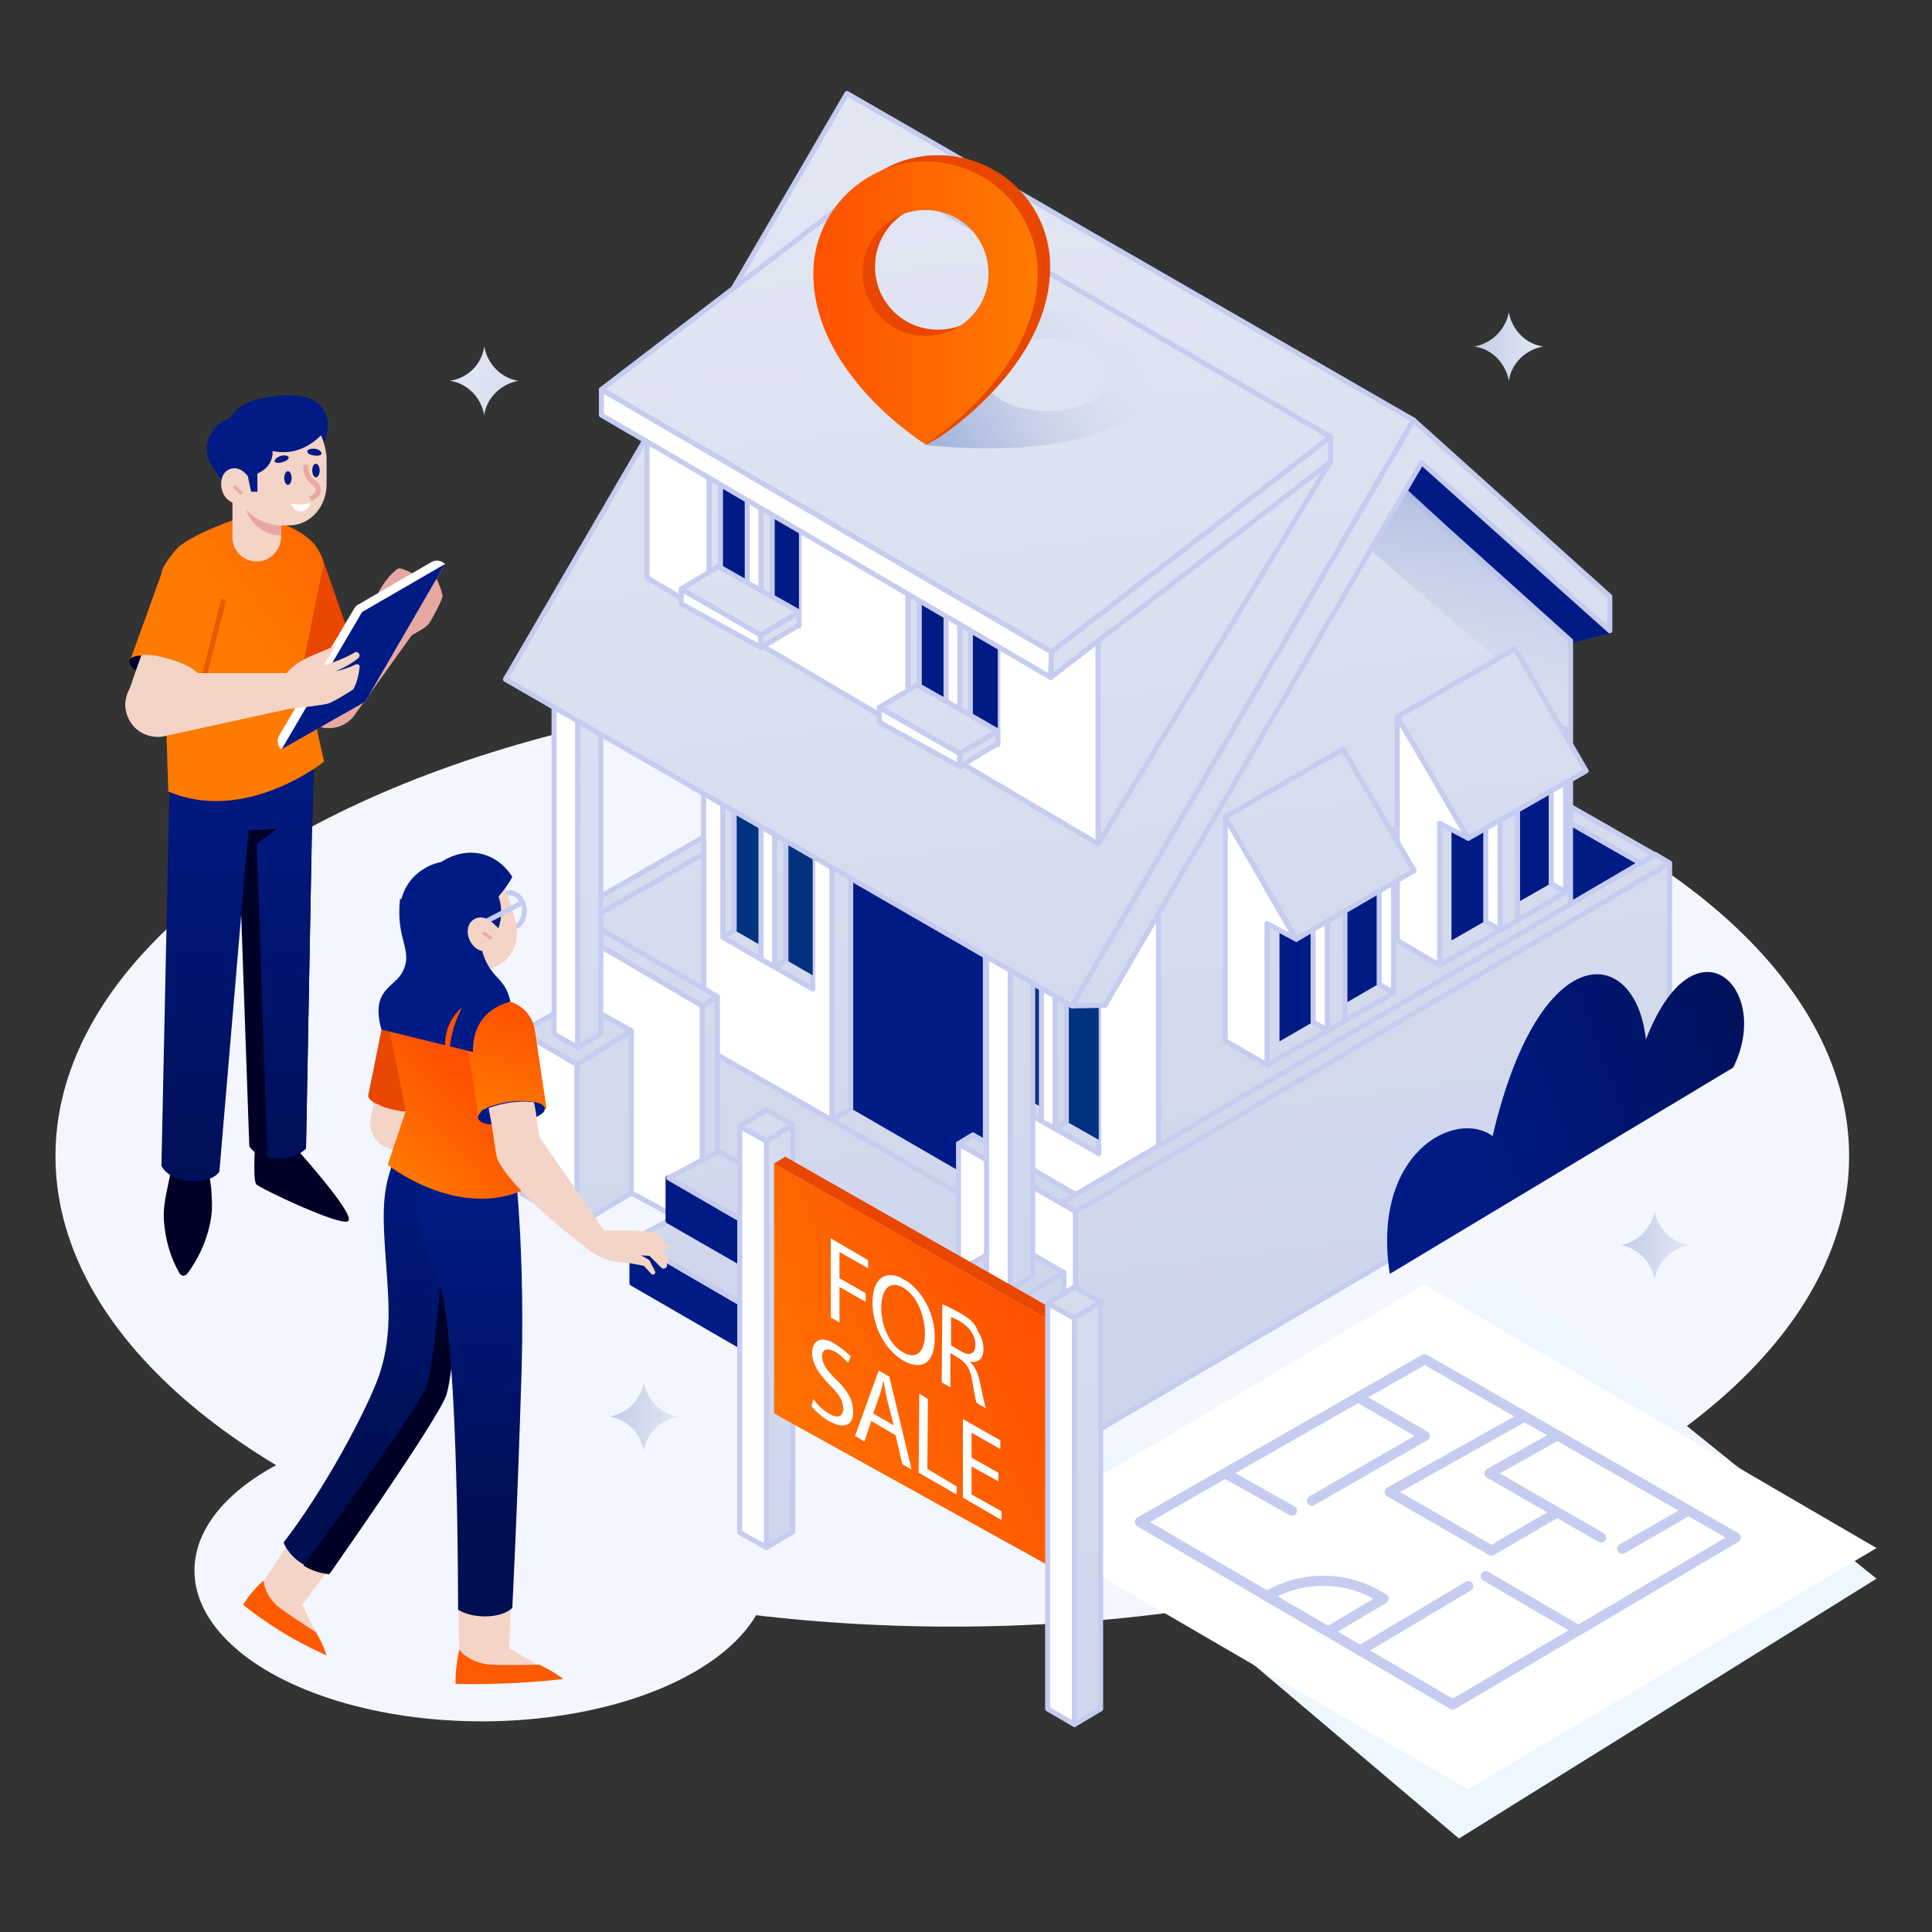 <?xml version="1.0" encoding="utf-8"?>
<!-- Generator: Adobe Illustrator 23.0.1, SVG Export Plug-In . SVG Version: 6.00 Build 0)  -->
<svg version="1.1" id="Layer_1" xmlns="http://www.w3.org/2000/svg" xmlns:xlink="http://www.w3.org/1999/xlink" x="0px" y="0px"
	 viewBox="0 0 310 310" style="enable-background:new 0 0 310 310;" xml:space="preserve">
<rect x="0" y="0" width="310" height="310" fill="#333333" stroke="none"/>
<style type="text/css">
	.st0{fill:#F4F6FF;}
	.st1{fill:#F4D4C7;}
	.st2{fill:#E94700;}
	.st3{fill:#000126;}
	.st4{fill:url(#SVGID_1_);}
	.st5{fill:url(#SVGID_2_);}
	.st6{fill:url(#SVGID_3_);}
	.st7{fill:url(#SVGID_4_);}
	.st8{fill:url(#SVGID_5_);}
	.st9{fill:none;stroke:#E75A00;stroke-width:0.811;stroke-miterlimit:10;}
	.st10{fill:#E8A8A2;}
	.st11{fill:#FFFFFF;}
	.st12{fill:#001B86;}
	.st13{fill:none;stroke:#E8A8A2;stroke-width:0.811;stroke-miterlimit:10;}
	.st14{fill:#001B86;stroke:#001B86;stroke-width:0.811;stroke-linecap:round;stroke-linejoin:round;stroke-miterlimit:10;}
	.st15{fill:url(#SVGID_6_);stroke:#C5CCEF;stroke-width:0.811;stroke-linecap:round;stroke-linejoin:round;stroke-miterlimit:10;}
	.st16{fill:url(#SVGID_7_);stroke:#C5CCEF;stroke-width:0.811;stroke-linecap:round;stroke-linejoin:round;stroke-miterlimit:10;}
	.st17{fill:url(#SVGID_8_);stroke:#C5CCEF;stroke-width:0.811;stroke-linecap:round;stroke-linejoin:round;stroke-miterlimit:10;}
	.st18{fill:#FFFFFF;stroke:#C5CCEF;stroke-width:0.811;stroke-linecap:round;stroke-linejoin:round;stroke-miterlimit:10;}
	.st19{fill:url(#SVGID_9_);stroke:#C5CCEF;stroke-width:0.811;stroke-linecap:round;stroke-linejoin:round;stroke-miterlimit:10;}
	.st20{fill:url(#SVGID_10_);stroke:#C5CCEF;stroke-width:0.811;stroke-linecap:round;stroke-linejoin:round;stroke-miterlimit:10;}
	.st21{fill:url(#SVGID_11_);stroke:#C5CCEF;stroke-width:0.811;stroke-linecap:round;stroke-linejoin:round;stroke-miterlimit:10;}
	.st22{fill:url(#SVGID_12_);}
	.st23{fill:url(#SVGID_13_);stroke:#C5CCEF;stroke-width:0.811;stroke-linecap:round;stroke-linejoin:round;stroke-miterlimit:10;}
	.st24{fill:url(#SVGID_14_);stroke:#C5CCEF;stroke-width:0.811;stroke-linecap:round;stroke-linejoin:round;stroke-miterlimit:10;}
	.st25{fill:url(#SVGID_15_);stroke:#C5CCEF;stroke-width:0.811;stroke-linecap:round;stroke-linejoin:round;stroke-miterlimit:10;}
	.st26{fill:url(#SVGID_16_);stroke:#C5CCEF;stroke-width:0.811;stroke-linecap:round;stroke-linejoin:round;stroke-miterlimit:10;}
	.st27{fill:url(#SVGID_17_);stroke:#C5CCEF;stroke-width:0.811;stroke-linecap:round;stroke-linejoin:round;stroke-miterlimit:10;}
	.st28{fill:url(#SVGID_18_);stroke:#C5CCEF;stroke-width:0.811;stroke-linecap:round;stroke-linejoin:round;stroke-miterlimit:10;}
	.st29{fill:url(#SVGID_19_);stroke:#C5CCEF;stroke-width:0.811;stroke-linecap:round;stroke-linejoin:round;stroke-miterlimit:10;}
	.st30{fill:url(#SVGID_20_);stroke:#C5CCEF;stroke-width:0.811;stroke-linecap:round;stroke-linejoin:round;stroke-miterlimit:10;}
	.st31{fill:url(#SVGID_21_);stroke:#C5CCEF;stroke-width:0.811;stroke-linecap:round;stroke-linejoin:round;stroke-miterlimit:10;}
	.st32{fill:url(#SVGID_22_);stroke:#C5CCEF;stroke-width:0.811;stroke-linecap:round;stroke-linejoin:round;stroke-miterlimit:10;}
	.st33{fill:url(#SVGID_23_);stroke:#C5CCEF;stroke-width:0.811;stroke-linecap:round;stroke-linejoin:round;stroke-miterlimit:10;}
	.st34{fill:url(#SVGID_24_);stroke:#C5CCEF;stroke-width:0.811;stroke-linecap:round;stroke-linejoin:round;stroke-miterlimit:10;}
	.st35{fill:url(#SVGID_25_);stroke:#C5CCEF;stroke-width:0.811;stroke-linecap:round;stroke-linejoin:round;stroke-miterlimit:10;}
	.st36{fill:url(#SVGID_26_);stroke:#C5CCEF;stroke-width:0.811;stroke-linecap:round;stroke-linejoin:round;stroke-miterlimit:10;}
	.st37{fill:#003280;}
	.st38{fill:url(#SVGID_27_);stroke:#C5CCEF;stroke-width:0.811;stroke-linecap:round;stroke-linejoin:round;stroke-miterlimit:10;}
	.st39{fill:url(#SVGID_28_);stroke:#C5CCEF;stroke-width:0.811;stroke-linecap:round;stroke-linejoin:round;stroke-miterlimit:10;}
	.st40{fill:url(#SVGID_29_);stroke:#C5CCEF;stroke-width:0.811;stroke-linecap:round;stroke-linejoin:round;stroke-miterlimit:10;}
	.st41{fill:url(#SVGID_30_);stroke:#C5CCEF;stroke-width:0.811;stroke-linecap:round;stroke-linejoin:round;stroke-miterlimit:10;}
	.st42{fill:url(#SVGID_31_);stroke:#C5CCEF;stroke-width:0.811;stroke-linecap:round;stroke-linejoin:round;stroke-miterlimit:10;}
	.st43{fill:url(#SVGID_32_);stroke:#C5CCEF;stroke-width:0.811;stroke-linecap:round;stroke-linejoin:round;stroke-miterlimit:10;}
	.st44{fill:url(#SVGID_33_);stroke:#C5CCEF;stroke-width:0.811;stroke-linecap:round;stroke-linejoin:round;stroke-miterlimit:10;}
	.st45{fill:url(#SVGID_34_);stroke:#C5CCEF;stroke-width:0.811;stroke-linecap:round;stroke-linejoin:round;stroke-miterlimit:10;}
	.st46{fill:url(#SVGID_35_);stroke:#C5CCEF;stroke-width:0.811;stroke-linecap:round;stroke-linejoin:round;stroke-miterlimit:10;}
	.st47{fill:url(#SVGID_36_);stroke:#C5CCEF;stroke-width:0.811;stroke-linecap:round;stroke-linejoin:round;stroke-miterlimit:10;}
	.st48{fill:url(#SVGID_37_);stroke:#C5CCEF;stroke-width:0.811;stroke-linecap:round;stroke-linejoin:round;stroke-miterlimit:10;}
	.st49{fill:url(#SVGID_38_);stroke:#C5CCEF;stroke-width:0.811;stroke-linecap:round;stroke-linejoin:round;stroke-miterlimit:10;}
	.st50{fill:url(#SVGID_39_);stroke:#C5CCEF;stroke-width:0.811;stroke-linecap:round;stroke-linejoin:round;stroke-miterlimit:10;}
	.st51{fill:url(#SVGID_40_);stroke:#C5CCEF;stroke-width:0.811;stroke-linecap:round;stroke-linejoin:round;stroke-miterlimit:10;}
	.st52{fill:url(#SVGID_41_);stroke:#C5CCEF;stroke-width:0.811;stroke-linecap:round;stroke-linejoin:round;stroke-miterlimit:10;}
	.st53{fill:url(#SVGID_42_);stroke:#C5CCEF;stroke-width:0.811;stroke-linecap:round;stroke-linejoin:round;stroke-miterlimit:10;}
	.st54{fill:url(#SVGID_43_);stroke:#C5CCEF;stroke-width:0.811;stroke-linecap:round;stroke-linejoin:round;stroke-miterlimit:10;}
	.st55{fill:url(#SVGID_44_);stroke:#C5CCEF;stroke-width:0.811;stroke-linecap:round;stroke-linejoin:round;stroke-miterlimit:10;}
	.st56{fill:url(#SVGID_45_);stroke:#C5CCEF;stroke-width:0.811;stroke-linecap:round;stroke-linejoin:round;stroke-miterlimit:10;}
	.st57{fill:url(#SVGID_46_);stroke:#C5CCEF;stroke-width:0.811;stroke-linecap:round;stroke-linejoin:round;stroke-miterlimit:10;}
	.st58{fill:url(#SVGID_47_);stroke:#C5CCEF;stroke-width:0.811;stroke-linecap:round;stroke-linejoin:round;stroke-miterlimit:10;}
	.st59{fill:url(#SVGID_48_);stroke:#C5CCEF;stroke-width:0.811;stroke-linecap:round;stroke-linejoin:round;stroke-miterlimit:10;}
	.st60{fill:url(#SVGID_49_);stroke:#C5CCEF;stroke-width:0.811;stroke-linecap:round;stroke-linejoin:round;stroke-miterlimit:10;}
	.st61{fill:url(#SVGID_50_);stroke:#C5CCEF;stroke-width:0.811;stroke-linecap:round;stroke-linejoin:round;stroke-miterlimit:10;}
	.st62{fill:url(#SVGID_51_);stroke:#C5CCEF;stroke-width:0.811;stroke-linecap:round;stroke-linejoin:round;stroke-miterlimit:10;}
	.st63{fill:url(#SVGID_52_);stroke:#C5CCEF;stroke-width:0.811;stroke-linecap:round;stroke-linejoin:round;stroke-miterlimit:10;}
	.st64{fill:url(#SVGID_53_);stroke:#C5CCEF;stroke-width:0.811;stroke-linecap:round;stroke-linejoin:round;stroke-miterlimit:10;}
	.st65{fill:url(#SVGID_54_);stroke:#C5CCEF;stroke-width:0.811;stroke-linecap:round;stroke-linejoin:round;stroke-miterlimit:10;}
	.st66{fill:url(#SVGID_55_);stroke:#C5CCEF;stroke-width:0.811;stroke-linecap:round;stroke-linejoin:round;stroke-miterlimit:10;}
	.st67{fill:url(#SVGID_56_);stroke:#C5CCEF;stroke-width:0.811;stroke-linecap:round;stroke-linejoin:round;stroke-miterlimit:10;}
	.st68{fill:url(#SVGID_57_);stroke:#C5CCEF;stroke-width:0.811;stroke-linecap:round;stroke-linejoin:round;stroke-miterlimit:10;}
	.st69{fill:url(#SVGID_58_);stroke:#C5CCEF;stroke-width:0.811;stroke-linecap:round;stroke-linejoin:round;stroke-miterlimit:10;}
	.st70{fill:url(#SVGID_59_);stroke:#C5CCEF;stroke-width:0.811;stroke-linecap:round;stroke-linejoin:round;stroke-miterlimit:10;}
	.st71{fill:url(#SVGID_60_);stroke:#C5CCEF;stroke-width:0.811;stroke-linecap:round;stroke-linejoin:round;stroke-miterlimit:10;}
	.st72{fill:#FF5A00;}
	.st73{fill:url(#SVGID_61_);}
	.st74{fill:url(#SVGID_62_);}
	.st75{fill:none;stroke:#C5CCEF;stroke-width:0.811;stroke-linecap:round;stroke-linejoin:round;stroke-miterlimit:10;}
	.st76{fill:url(#SVGID_63_);}
	.st77{fill:url(#SVGID_64_);}
	.st78{fill:#EEF6FF;}
	.st79{fill:none;stroke:#C5CCEF;stroke-width:1.623;stroke-linecap:round;stroke-linejoin:round;stroke-miterlimit:10;}
	.st80{fill:url(#SVGID_65_);stroke:#C5CCEF;stroke-width:0.811;stroke-linecap:round;stroke-linejoin:round;stroke-miterlimit:10;}
	.st81{fill:url(#SVGID_66_);stroke:#C5CCEF;stroke-width:0.811;stroke-linecap:round;stroke-linejoin:round;stroke-miterlimit:10;}
	.st82{fill:url(#SVGID_67_);}
	.st83{fill:url(#SVGID_68_);stroke:#C5CCEF;stroke-width:0.811;stroke-linecap:round;stroke-linejoin:round;stroke-miterlimit:10;}
	.st84{fill:url(#SVGID_69_);stroke:#C5CCEF;stroke-width:0.811;stroke-linecap:round;stroke-linejoin:round;stroke-miterlimit:10;}
	.st85{fill:url(#SVGID_70_);stroke:#C5CCEF;stroke-width:0.811;stroke-linecap:round;stroke-linejoin:round;stroke-miterlimit:10;}
	.st86{enable-background:new    ;}
	.st87{clip-path:url(#SVGID_72_);}
	.st88{fill:url(#SVGID_73_);}
	.st89{fill:url(#SVGID_74_);}
	.st90{fill:url(#SVGID_75_);}
	.st91{fill:url(#SVGID_76_);}
	.st92{fill:url(#SVGID_77_);}
	.st93{fill:url(#SVGID_78_);}
	.st94{fill:url(#SVGID_79_);}
</style>
<g>
	<g>
		<ellipse class="st0" cx="152.8" cy="185.5" rx="143.9" ry="75.5"/>
	</g>
	<g>
		<path class="st1" d="M54.2,116.1L54.2,116.1c2.7-0.9,4.1-3.8,3.1-6.5l-6.5-18.7c-0.9-2.7-3.8-4.1-6.5-3.1l0,0
			c-2.7,0.9-4.1,3.8-3.1,6.5l6.5,18.7C48.7,115.6,51.5,117,54.2,116.1z"/>
		<path class="st2" d="M44.7,108.4l12.1-4.3L51.9,90c-1.2-3.3-4.9-5.1-8.2-3.9l0,0c-3.3,1.2-5.1,4.9-3.9,8.2L44.7,108.4z"/>
		<path class="st3" d="M41,182.7c0,0-0.5,6.4,0.1,7.3c0.4,0.6,13.9,7,14.8,5.9c1.1-1.2-8.9-12.2-8.9-12.2L41,182.7z"/>
		<path class="st3" d="M37.8,120.7v0.8l0.4,11.7l0.2,5.1l0.3,8.5l1.3,37.1c0.4,0.8,1.5,1.5,2.9,1.7c2.1,0.5,4.7,0.1,6.2-1.4
			l0.9-48.4l0.1-4l0.1-3.3l0.2-11.6L37.8,120.7z"/>
		
			<linearGradient id="SVGID_1_" gradientUnits="userSpaceOnUse" x1="45.667" y1="192.918" x2="45.667" y2="115.456" gradientTransform="matrix(1 0 0 -1 0 312)">
			<stop  offset="0" style="stop-color:#001B86"/>
			<stop  offset="1" style="stop-color:#000E52"/>
		</linearGradient>
		<path class="st4" d="M41.2,135.4l1.7,50.3c2.1,0.5,4.7,0.1,6.2-1.4l0.9-48.4l0.1-7.3L41.2,135.4z"/>
		
			<linearGradient id="SVGID_2_" gradientUnits="userSpaceOnUse" x1="38.667" y1="192.918" x2="38.667" y2="115.456" gradientTransform="matrix(1 0 0 -1 0 312)">
			<stop  offset="0" style="stop-color:#001B86"/>
			<stop  offset="1" style="stop-color:#000E52"/>
		</linearGradient>
		<path class="st5" d="M27.1,131.3c4,1.2,7.7,1.8,11.1,1.9l0,0c0.5,0,1.1,0,1.6,0l0,0c3.9,0,7.3-0.6,10.3-1.4l0.1-3.3l0.1-5.6h-23
			L27.1,131.3z"/>
		<path class="st3" d="M28.6,182.3l-1.9,9.1c-0.3,1.5-0.5,2.9-0.4,4.4c0.2,3,1,5.9,2.5,8.5l0,0c0.3,0.5,0.9,0.5,1.2,0.1l0.1-0.1
			c2-2.7,3.3-5.8,3.8-9.1c0.2-1.5,0.1-2.9,0-4.4l-1.1-8.5L28.6,182.3L28.6,182.3z"/>
		
			<linearGradient id="SVGID_3_" gradientUnits="userSpaceOnUse" x1="33.4" y1="192.918" x2="33.4" y2="115.456" gradientTransform="matrix(1 0 0 -1 0 312)">
			<stop  offset="0" style="stop-color:#001B86"/>
			<stop  offset="1" style="stop-color:#000E52"/>
		</linearGradient>
		<path class="st6" d="M25.9,187.1c1.7,3,7.7,3.2,9.3,0.9l3.5-41.2l0.7-8.5l0.5-5.1l1-11.4l-3-0.4l-10.5-1.3l-0.3,11.2l-0.1,4.1
			L25.9,187.1z"/>
		<g>
			
				<linearGradient id="SVGID_4_" gradientUnits="userSpaceOnUse" x1="77.496" y1="233.552" x2="39.658" y2="206.482" gradientTransform="matrix(1 0 0 -1 0 312)">
				<stop  offset="0" style="stop-color:#FF5100"/>
				<stop  offset="1" style="stop-color:#FF7B00"/>
			</linearGradient>
			<path class="st7" d="M25.9,92.1L27,127c12.5,5.3,25-4.8,25-4.8l-3.4-15.3l2.9-14.4l0.4-1.9c-0.9-6.8-12.3-7.9-12.3-7.9
				s-7.9,2.5-11,5.1C27.8,88.7,25.9,90.9,25.9,92.1z"/>
		</g>
		<g>
			
				<linearGradient id="SVGID_5_" gradientUnits="userSpaceOnUse" x1="71.572" y1="241.833" x2="33.734" y2="214.763" gradientTransform="matrix(1 0 0 -1 0 312)">
				<stop  offset="0" style="stop-color:#FF5100"/>
				<stop  offset="1" style="stop-color:#FF7B00"/>
			</linearGradient>
			<path class="st8" d="M20.9,105.9l12.1,4.3l5.1-14.1c1.2-3.3-0.5-7-3.9-8.2l0,0c-3.3-1.2-7,0.5-8.2,3.9L20.9,105.9z"/>
		</g>
		<path class="st3" d="M21.7,107.5c0.1,0,0.1,0.1,0.1,0.1c0.9,0.7,2.5,1.4,4.2,1.9c1.9,0.5,3.6,0.7,4.8,0.5c0.4-0.1,0.8-0.1,1-0.3
			c0.3-0.1,0.4-0.3,0.5-0.5s0-0.3-0.1-0.5c-0.1-0.3-0.4-0.6-0.8-0.9c-0.9-0.7-2.5-1.5-4.4-2c-1.7-0.5-3.2-0.7-4.3-0.6
			c-0.1,0-0.3,0-0.4,0c-0.9,0.1-1.5,0.4-1.5,0.8C20.7,106.5,21,107,21.7,107.5z"/>
		<path class="st1" d="M23.5,117.9c2.7,0.9,5.5-0.4,6.5-3.1l1.8-5.1l0.4-1.1c-0.1-0.3-0.4-0.6-0.8-0.9c-0.9-0.7-2.5-1.5-4.4-2
			c-1.7-0.5-3.2-0.7-4.3-0.6l-0.9,2.5l-1.3,3.8C19.5,114.1,20.9,117,23.5,117.9z"/>
		<line class="st9" x1="32.3" y1="110.3" x2="35.9" y2="96.2"/>
		<path class="st1" d="M49.3,113.1l-23.3,5.1c-3,0.4-5.7-1.9-5.9-4.9l0,0c-0.1-2.9,2.2-5.3,5.1-5.3h27.3L49.3,113.1z"/>
		<path class="st10" d="M60.6,95.3c0.9-1.9,2.7-3.9,3.4-4.1c0.5-0.1,2.6,1,2.6,1L60.6,95.3z"/>
		<path class="st10" d="M69.1,97.7L56.7,115c-1.9,2.3-5.5,2.5-7.6,0.3l0,0c-2.1-2.1-1.9-5.5,0.2-7.4l16.8-15.2L69.1,97.7z"/>
		<g>
			<path class="st11" d="M69.2,90.2L57.5,97c-0.3,0.1-0.5,0.4-0.7,0.7l-12,20.3c-0.4,0.7-0.3,1.7,0.3,2.2l0,0l13.5-7.6l12.8-22.1
				l-0.1-0.1C70.7,89.9,69.9,89.8,69.2,90.2z"/>
			<path class="st10" d="M64,103c0,0,4.3-2.1,4.8-2.9c0.5-0.7,2.1-3.7,2.2-4.4s-1.3-3.6-1.3-3.6L63.3,103H64z"/>
			<polygon class="st12" points="71.4,90.5 58.1,98.2 45.2,120.2 58.6,112.6 			"/>
		</g>
		<path class="st1" d="M45.2,109c2.5-3.6,5.6-3.8,8.7-5.5l-3.1,5.2L45.2,109z"/>
		<path class="st1" d="M45.9,108.7c5.3-0.3,9.1-1,11.2-2.1c0.3-0.1,0.7,0.1,0.6,0.5c-0.1,0.8-0.3,2.1-0.9,3.3
			c-0.1,0.1-0.1,0.1-0.1,0.2c-0.6,0.4-3.3,2.1-4.1,2.3c-0.7,0.2-3.7,0.6-5.9,0.8L45.9,108.7z"/>
		<path class="st1" d="M56.9,104.7c-3.5,2.1-8.9,3-8.9,3l0.5,1.7c0,0,5.7-1.1,9-3.8c0.1-0.1,0.2-0.3,0.2-0.5l0,0
			C57.6,104.7,57.2,104.5,56.9,104.7z"/>
		<g>
			<path class="st12" d="M36.5,69.5c0.5,3.4,8.9,10.5,8.9,10.5s8.1-7.3,7.1-12.8c-0.7-3.3-4.3-4.3-8.7-3.6
				C39.3,64.1,36.1,66.1,36.5,69.5z"/>
			<path class="st12" d="M33.3,73.1c0.6,2.7,5.5,7.5,5.5,7.5s4.9-7,4.4-9.7c-0.6-2.7-3.3-4.5-6-3.9C34.5,67.7,32.7,70.4,33.3,73.1z"
				/>
			<g>
				<g>
					<path class="st1" d="M41.2,90.1L41.2,90.1c-2.1,0-3.9-1.7-3.9-3.9v-8.6h7.8v8.5C45.1,88.3,43.3,90.1,41.2,90.1z"/>
				</g>
			</g>
			<g>
				<g>
					<path class="st10" d="M45.1,85.9L45.1,85.9c-3.3,0-5.9-2.7-5.9-5.9v-1.9h5.9V85.9z"/>
				</g>
			</g>
			<g>
				<g>
					<path class="st1" d="M37.3,73.9v2.4c0,4.4,3.6,8,8,8h1.1c3.3,0,6-2.9,6-6.6v-3.9c0-0.4,0-0.8-0.1-1.2c-0.1-0.8-0.3-1.5-0.6-2.3
						c-1.2-2.9-3.8-4.9-6.9-4.9c-0.2,0-0.4,0-0.6,0c-2.8,0.2-5.2,2.1-6.3,4.9c-0.3,0.7-0.5,1.5-0.6,2.3
						C37.3,73.1,37.3,73.5,37.3,73.9z"/>
				</g>
			</g>
			<path class="st12" d="M38.2,76.4c3.5,0.3,5.9-1.7,5.5-4.4c-0.5-2.7-4.4-6.4-6.9-3.7C34.2,71,35.7,75.2,38.2,76.4z"/>
			<path class="st12" d="M39.5,68.4c0.4,2.7,3.5,4.5,6.9,4.1s5.5-3.1,5.5-3.1s1.1-5-6.3-5.3C42.1,63.9,39.1,65.7,39.5,68.4z"/>
			<path class="st13" d="M49.1,74.6c0,0-0.3,1.7,1.1,2.7c1.2,0.9,1.3,2.1-0.4,2.7"/>
			<path class="st12" d="M45.6,76.7c0,0.6,0.3,1.1,0.6,1.1s0.6-0.5,0.6-1.1c0-0.6-0.3-1.1-0.6-1.1S45.6,76.1,45.6,76.7z"/>
			<path class="st12" d="M50.1,75.5c0,0.6,0.3,1.1,0.6,1.1c0.3,0,0.6-0.5,0.6-1.1s-0.3-1.1-0.6-1.1C50.3,74.4,50.1,74.9,50.1,75.5z"
				/>
			<path class="st11" d="M49.8,80.7c-1.2,0.3-1.7,0.3-3.1,0.1C47.4,82.7,49.4,82.3,49.8,80.7z"/>
		</g>
		<g>
			<path class="st1" d="M40.9,78.1c-1.7-3.1-3.1-3.3-4.3-2.7c-1.5,0.8-1.5,3.7,0.1,4.9c1.5,1.1,3.7,0.2,4.1-1.6L40.9,78.1z"/>
			
				<rect x="37.9" y="77.7" transform="matrix(0.701 -0.713 0.713 0.701 -44.601 50.737)" class="st10" width="0.5" height="1.8"/>
		</g>
		<polygon class="st12" points="41.3,73.9 41.3,78.9 40.3,78.9 39.3,74.3 		"/>
		<path class="st12" d="M50.5,73.1c-1.6-0.2-1.5-1.1-0.3-1.1C51.5,71.9,52.4,73.3,50.5,73.1z"/>
		<path class="st12" d="M45.5,74.1c-1.5,0.5-1.9-0.2-0.8-0.8C45.8,72.7,47.3,73.4,45.5,74.1z"/>
	</g>
	<g>
		<polygon class="st14" points="258.3,101.2 252,102.8 221.2,75.9 228.3,74 		"/>
		<g>
			<polygon class="st12" points="265.5,139.8 265.5,176.9 213.5,147.3 213.5,110.1 			"/>
			
				<linearGradient id="SVGID_6_" gradientUnits="userSpaceOnUse" x1="262.513" y1="5.937" x2="227.636" y2="295.78" gradientTransform="matrix(1 0 0 -1 0 312)">
				<stop  offset="0" style="stop-color:#C3CDE8"/>
				<stop  offset="1" style="stop-color:#E2E6F3"/>
			</linearGradient>
			<polygon class="st15" points="265.5,139.8 267.7,138.4 215.8,108.7 213.5,110.1 			"/>
			
				<linearGradient id="SVGID_7_" gradientUnits="userSpaceOnUse" x1="284.144" y1="8.54" x2="249.266" y2="298.383" gradientTransform="matrix(1 0 0 -1 0 312)">
				<stop  offset="0" style="stop-color:#C3CDE8"/>
				<stop  offset="1" style="stop-color:#E2E6F3"/>
			</linearGradient>
			<polygon class="st16" points="265.5,139.8 265.5,176.9 267.7,175.6 267.7,138.4 			"/>
		</g>
		
			<linearGradient id="SVGID_8_" gradientUnits="userSpaceOnUse" x1="166.009" y1="-5.676" x2="131.131" y2="284.167" gradientTransform="matrix(1 0 0 -1 0 312)">
			<stop  offset="0" style="stop-color:#C3CDE8"/>
			<stop  offset="1" style="stop-color:#E2E6F3"/>
		</linearGradient>
		<polygon class="st17" points="204.9,198.9 129.1,155.1 95.5,173.7 171.4,217.5 		"/>
		<polygon class="st18" points="185.9,124.9 112.9,83.3 112.9,168 185.9,209.6 		"/>
		<g>
			
				<linearGradient id="SVGID_9_" gradientUnits="userSpaceOnUse" x1="164.274" y1="-5.885" x2="129.396" y2="283.958" gradientTransform="matrix(1 0 0 -1 0 312)">
				<stop  offset="0" style="stop-color:#C3CDE8"/>
				<stop  offset="1" style="stop-color:#E2E6F3"/>
			</linearGradient>
			<polygon class="st19" points="157.7,145.7 157.7,193.7 133.5,179.7 133.5,131.7 			"/>
			<polygon class="st12" points="157.7,145.7 157.7,190.1 133.5,176.1 133.5,131.7 			"/>
			
				<linearGradient id="SVGID_10_" gradientUnits="userSpaceOnUse" x1="154.524" y1="-7.058" x2="119.646" y2="282.785" gradientTransform="matrix(1 0 0 -1 0 312)">
				<stop  offset="0" style="stop-color:#C3CDE8"/>
				<stop  offset="1" style="stop-color:#E2E6F3"/>
			</linearGradient>
			<polygon class="st20" points="133.5,131.6 133.5,179.7 136.5,177.9 136.5,133.4 			"/>
		</g>
		
			<linearGradient id="SVGID_11_" gradientUnits="userSpaceOnUse" x1="237.331" y1="2.907" x2="202.454" y2="292.75" gradientTransform="matrix(1 0 0 -1 0 312)">
			<stop  offset="0" style="stop-color:#C3CDE8"/>
			<stop  offset="1" style="stop-color:#E2E6F3"/>
		</linearGradient>
		<polygon class="st21" points="252,102.8 252,172.1 185.9,209.6 185.9,123.7 210.7,81.3 216.7,71.1 		"/>
		
			<linearGradient id="SVGID_12_" gradientUnits="userSpaceOnUse" x1="235.255" y1="244.972" x2="228.761" y2="193.018" gradientTransform="matrix(1 0 0 -1 0 312)">
			<stop  offset="0" style="stop-color:#9EB0DB"/>
			<stop  offset="0.267" style="stop-color:#A8B8DE;stop-opacity:0.733"/>
			<stop  offset="0.715" style="stop-color:#C2CDE8;stop-opacity:0.285"/>
			<stop  offset="1" style="stop-color:#D6DDEF;stop-opacity:0"/>
		</linearGradient>
		<polygon class="st22" points="252,102.8 252,116 210.7,80.3 216.7,70.1 		"/>
		<g>
			
				<linearGradient id="SVGID_13_" gradientUnits="userSpaceOnUse" x1="123.009" y1="-10.85" x2="88.132" y2="278.993" gradientTransform="matrix(1 0 0 -1 0 312)">
				<stop  offset="0" style="stop-color:#C3CDE8"/>
				<stop  offset="1" style="stop-color:#E2E6F3"/>
			</linearGradient>
			<polygon class="st23" points="94.1,147.8 94.1,185 112.9,174.2 112.9,137 			"/>
			
				<linearGradient id="SVGID_14_" gradientUnits="userSpaceOnUse" x1="124.306" y1="-10.694" x2="89.429" y2="279.149" gradientTransform="matrix(1 0 0 -1 0 312)">
				<stop  offset="0" style="stop-color:#C3CDE8"/>
				<stop  offset="1" style="stop-color:#E2E6F3"/>
			</linearGradient>
			<polygon class="st24" points="94.1,147.8 91.8,146.5 112.9,134.3 112.9,137 			"/>
		</g>
		<g>
			<polygon class="st18" points="89.5,147.8 112.7,161.4 112.7,197.6 89.5,185 			"/>
			
				<linearGradient id="SVGID_15_" gradientUnits="userSpaceOnUse" x1="122.606" y1="-10.898" x2="87.729" y2="278.944" gradientTransform="matrix(1 0 0 -1 0 312)">
				<stop  offset="0" style="stop-color:#C3CDE8"/>
				<stop  offset="1" style="stop-color:#E2E6F3"/>
			</linearGradient>
			<polygon class="st25" points="112.7,161.4 115.1,159.9 91.8,146.5 89.5,147.8 			"/>
			
				<linearGradient id="SVGID_16_" gradientUnits="userSpaceOnUse" x1="131.12" y1="-9.874" x2="96.243" y2="279.969" gradientTransform="matrix(1 0 0 -1 0 312)">
				<stop  offset="0" style="stop-color:#C3CDE8"/>
				<stop  offset="1" style="stop-color:#E2E6F3"/>
			</linearGradient>
			<polygon class="st26" points="112.7,161.4 112.7,197.6 115.1,196.2 115.1,159.9 			"/>
		</g>
		<g>
			<g>
				<polygon class="st14" points="101.4,205.9 140.1,228.3 140.1,221.5 101.4,199 				"/>
				
					<linearGradient id="SVGID_17_" gradientUnits="userSpaceOnUse" x1="158.702" y1="-6.555" x2="123.824" y2="283.288" gradientTransform="matrix(1 0 0 -1 0 312)">
					<stop  offset="0" style="stop-color:#C3CDE8"/>
					<stop  offset="1" style="stop-color:#E2E6F3"/>
				</linearGradient>
				<polygon class="st27" points="153.8,220.3 140.1,228.3 140.1,221.5 153.8,213.8 				"/>
				
					<linearGradient id="SVGID_18_" gradientUnits="userSpaceOnUse" x1="141.347" y1="-8.643" x2="106.47" y2="281.2" gradientTransform="matrix(1 0 0 -1 0 312)">
					<stop  offset="0" style="stop-color:#C3CDE8"/>
					<stop  offset="1" style="stop-color:#E2E6F3"/>
				</linearGradient>
				<polygon class="st28" points="101.4,199 140.1,221.5 153.8,213.8 115.3,191.5 				"/>
			</g>
			<g>
				<polygon class="st14" points="107.2,195.9 146,218.2 146,211.4 107.2,189 				"/>
				
					<linearGradient id="SVGID_19_" gradientUnits="userSpaceOnUse" x1="162.593" y1="-6.087" x2="127.716" y2="283.756" gradientTransform="matrix(1 0 0 -1 0 312)">
					<stop  offset="0" style="stop-color:#C3CDE8"/>
					<stop  offset="1" style="stop-color:#E2E6F3"/>
				</linearGradient>
				<polygon class="st29" points="153.8,207 153.8,213.8 146,218.2 146,211.4 				"/>
				
					<linearGradient id="SVGID_20_" gradientUnits="userSpaceOnUse" x1="145.235" y1="-8.175" x2="110.358" y2="281.668" gradientTransform="matrix(1 0 0 -1 0 312)">
					<stop  offset="0" style="stop-color:#C3CDE8"/>
					<stop  offset="1" style="stop-color:#E2E6F3"/>
				</linearGradient>
				<polygon class="st30" points="153.8,207 146,211.4 107.3,189 115.3,184.7 				"/>
			</g>
		</g>
		
			<linearGradient id="SVGID_21_" gradientUnits="userSpaceOnUse" x1="184.556" y1="-3.444" x2="149.679" y2="286.399" gradientTransform="matrix(1 0 0 -1 0 312)">
			<stop  offset="0" style="stop-color:#C3CDE8"/>
			<stop  offset="1" style="stop-color:#E2E6F3"/>
		</linearGradient>
		<polygon class="st31" points="170.9,193.2 170.9,230.4 173.1,229 173.1,191.8 		"/>
		<g>
			<polygon class="st18" points="172.6,194.4 172.6,231.6 153.8,220.7 153.8,183.5 			"/>
			
				<linearGradient id="SVGID_22_" gradientUnits="userSpaceOnUse" x1="179.74" y1="-4.023" x2="144.863" y2="285.819" gradientTransform="matrix(1 0 0 -1 0 312)">
				<stop  offset="0" style="stop-color:#C3CDE8"/>
				<stop  offset="1" style="stop-color:#E2E6F3"/>
			</linearGradient>
			<polygon class="st32" points="172.6,194.4 174.9,193 156.1,182.1 153.8,183.5 			"/>
			
				<linearGradient id="SVGID_23_" gradientUnits="userSpaceOnUse" x1="186.155" y1="-3.252" x2="151.278" y2="286.591" gradientTransform="matrix(1 0 0 -1 0 312)">
				<stop  offset="0" style="stop-color:#C3CDE8"/>
				<stop  offset="1" style="stop-color:#E2E6F3"/>
			</linearGradient>
			<polygon class="st33" points="172.6,194.4 172.6,231.6 174.9,230.2 174.9,193 			"/>
		</g>
		<g>
			
				<linearGradient id="SVGID_24_" gradientUnits="userSpaceOnUse" x1="235.193" y1="2.649" x2="200.315" y2="292.493" gradientTransform="matrix(1 0 0 -1 0 312)">
				<stop  offset="0" style="stop-color:#C3CDE8"/>
				<stop  offset="1" style="stop-color:#E2E6F3"/>
			</linearGradient>
			<polygon class="st34" points="172.6,194.3 172.6,231.6 267.9,175.8 267.9,138.5 			"/>
			
				<linearGradient id="SVGID_25_" gradientUnits="userSpaceOnUse" x1="236.332" y1="2.786" x2="201.455" y2="292.629" gradientTransform="matrix(1 0 0 -1 0 312)">
				<stop  offset="0" style="stop-color:#C3CDE8"/>
				<stop  offset="1" style="stop-color:#E2E6F3"/>
			</linearGradient>
			<polygon class="st35" points="172.6,194.4 170.3,193 265.6,137.1 267.9,138.5 			"/>
		</g>
		<g>
			<g>
				
					<linearGradient id="SVGID_26_" gradientUnits="userSpaceOnUse" x1="144.85" y1="-8.222" x2="109.973" y2="281.622" gradientTransform="matrix(1 0 0 -1 0 312)">
					<stop  offset="0" style="stop-color:#C3CDE8"/>
					<stop  offset="1" style="stop-color:#E2E6F3"/>
				</linearGradient>
				<polygon class="st36" points="130.4,130.2 130.4,158.7 116,150.4 116,121.9 				"/>
				<polygon class="st37" points="130.4,130.2 130.4,156.5 116,148.2 116,121.9 				"/>
				
					<linearGradient id="SVGID_27_" gradientUnits="userSpaceOnUse" x1="139.075" y1="-8.917" x2="104.198" y2="280.925" gradientTransform="matrix(1 0 0 -1 0 312)">
					<stop  offset="0" style="stop-color:#C3CDE8"/>
					<stop  offset="1" style="stop-color:#E2E6F3"/>
				</linearGradient>
				<polygon class="st38" points="116,121.9 116,150.3 117.8,149.3 117.8,122.9 				"/>
			</g>
			
				<linearGradient id="SVGID_28_" gradientUnits="userSpaceOnUse" x1="146.691" y1="-8" x2="111.814" y2="281.841" gradientTransform="matrix(1 0 0 -1 0 312)">
				<stop  offset="0" style="stop-color:#C3CDE8"/>
				<stop  offset="1" style="stop-color:#E2E6F3"/>
			</linearGradient>
			<polygon class="st39" points="124.3,126.7 124.3,155.1 126.1,154.1 126.1,127.7 			"/>
			<polygon class="st18" points="124.3,124.3 124.3,155.1 122.1,153.9 122.1,123.1 			"/>
		</g>
		<g>
			<g>
				
					<linearGradient id="SVGID_29_" gradientUnits="userSpaceOnUse" x1="186.923" y1="-3.159" x2="152.046" y2="286.684" gradientTransform="matrix(1 0 0 -1 0 312)">
					<stop  offset="0" style="stop-color:#C3CDE8"/>
					<stop  offset="1" style="stop-color:#E2E6F3"/>
				</linearGradient>
				<polygon class="st40" points="176.3,156.7 176.3,185.1 161.9,176.9 161.9,148.4 				"/>
				<polygon class="st37" points="176.3,156.7 176.3,182.9 161.9,174.7 161.9,148.4 				"/>
				
					<linearGradient id="SVGID_30_" gradientUnits="userSpaceOnUse" x1="181.148" y1="-3.854" x2="146.271" y2="285.988" gradientTransform="matrix(1 0 0 -1 0 312)">
					<stop  offset="0" style="stop-color:#C3CDE8"/>
					<stop  offset="1" style="stop-color:#E2E6F3"/>
				</linearGradient>
				<polygon class="st41" points="161.9,148.3 161.9,176.8 163.7,175.7 163.7,149.4 				"/>
			</g>
			
				<linearGradient id="SVGID_31_" gradientUnits="userSpaceOnUse" x1="187.936" y1="-3.037" x2="153.059" y2="286.805" gradientTransform="matrix(1 0 0 -1 0 312)">
				<stop  offset="0" style="stop-color:#C3CDE8"/>
				<stop  offset="1" style="stop-color:#E2E6F3"/>
			</linearGradient>
			<polygon class="st42" points="169.3,152.6 169.3,181.1 171.1,180 171.1,153.7 			"/>
			<polygon class="st18" points="169.3,150.3 169.3,181.1 167.1,179.9 167.1,149 			"/>
		</g>
		<g>
			<g>
				<polygon class="st18" points="83.7,165.6 92.6,170.8 92.6,196.7 83.7,191.5 				"/>
				
					<linearGradient id="SVGID_32_" gradientUnits="userSpaceOnUse" x1="111.599" y1="-12.221" x2="76.722" y2="277.619" gradientTransform="matrix(1 0 0 -1 0 312)">
					<stop  offset="0" style="stop-color:#C3CDE8"/>
					<stop  offset="1" style="stop-color:#E2E6F3"/>
				</linearGradient>
				<polygon class="st43" points="92.6,170.8 101.3,165.4 92.6,160.5 83.7,165.6 				"/>
				
					<linearGradient id="SVGID_33_" gradientUnits="userSpaceOnUse" x1="114.16" y1="-11.915" x2="79.283" y2="277.928" gradientTransform="matrix(1 0 0 -1 0 312)">
					<stop  offset="0" style="stop-color:#C3CDE8"/>
					<stop  offset="1" style="stop-color:#E2E6F3"/>
				</linearGradient>
				<polygon class="st44" points="92.6,170.8 92.6,196.7 101.3,191.4 101.3,165.4 				"/>
			</g>
			<g>
				<polygon class="st18" points="88.9,108.1 92.7,110.3 92.7,168.1 88.9,165.9 				"/>
				
					<linearGradient id="SVGID_34_" gradientUnits="userSpaceOnUse" x1="118.551" y1="-11.383" x2="83.674" y2="278.455" gradientTransform="matrix(1 0 0 -1 0 312)">
					<stop  offset="0" style="stop-color:#C3CDE8"/>
					<stop  offset="1" style="stop-color:#E2E6F3"/>
				</linearGradient>
				<polygon class="st45" points="92.7,110.3 96.4,107.9 92.7,105.9 88.9,108.1 				"/>
				
					<linearGradient id="SVGID_35_" gradientUnits="userSpaceOnUse" x1="116.862" y1="-11.59" x2="81.984" y2="278.253" gradientTransform="matrix(1 0 0 -1 0 312)">
					<stop  offset="0" style="stop-color:#C3CDE8"/>
					<stop  offset="1" style="stop-color:#E2E6F3"/>
				</linearGradient>
				<polygon class="st46" points="92.7,110.3 92.7,168.1 96.4,165.9 96.4,107.9 				"/>
			</g>
		</g>
		<g>
			<g>
				<polygon class="st18" points="153.1,204.4 162,209.5 162,235.5 153.1,230.3 				"/>
				
					<linearGradient id="SVGID_36_" gradientUnits="userSpaceOnUse" x1="175.407" y1="-4.545" x2="140.529" y2="285.298" gradientTransform="matrix(1 0 0 -1 0 312)">
					<stop  offset="0" style="stop-color:#C3CDE8"/>
					<stop  offset="1" style="stop-color:#E2E6F3"/>
				</linearGradient>
				<polygon class="st47" points="162,209.5 170.7,204.2 162,199.2 153.1,204.4 				"/>
				
					<linearGradient id="SVGID_37_" gradientUnits="userSpaceOnUse" x1="177.967" y1="-4.237" x2="143.09" y2="285.606" gradientTransform="matrix(1 0 0 -1 0 312)">
					<stop  offset="0" style="stop-color:#C3CDE8"/>
					<stop  offset="1" style="stop-color:#E2E6F3"/>
				</linearGradient>
				<polygon class="st48" points="162,209.5 162,235.5 170.7,230.2 170.7,204.2 				"/>
			</g>
			<g>
				<polygon class="st18" points="158.3,146.8 162.1,149 162.1,206.9 158.3,204.7 				"/>
				
					<linearGradient id="SVGID_38_" gradientUnits="userSpaceOnUse" x1="182.329" y1="-3.713" x2="147.452" y2="286.132" gradientTransform="matrix(1 0 0 -1 0 312)">
					<stop  offset="0" style="stop-color:#C3CDE8"/>
					<stop  offset="1" style="stop-color:#E2E6F3"/>
				</linearGradient>
				<polygon class="st49" points="162.1,149 165.7,146.7 162.1,144.6 158.3,146.8 				"/>
				
					<linearGradient id="SVGID_39_" gradientUnits="userSpaceOnUse" x1="180.64" y1="-3.915" x2="145.763" y2="285.928" gradientTransform="matrix(1 0 0 -1 0 312)">
					<stop  offset="0" style="stop-color:#C3CDE8"/>
					<stop  offset="1" style="stop-color:#E2E6F3"/>
				</linearGradient>
				<polygon class="st50" points="162.1,149 162.1,206.9 165.7,204.7 165.7,146.7 				"/>
			</g>
		</g>
		<g>
			<g>
				<g>
					
						<linearGradient id="SVGID_40_" gradientUnits="userSpaceOnUse" x1="261.586" y1="5.825" x2="226.708" y2="295.668" gradientTransform="matrix(1 0 0 -1 0 312)">
						<stop  offset="0" style="stop-color:#C3CDE8"/>
						<stop  offset="1" style="stop-color:#E2E6F3"/>
					</linearGradient>
					<polygon class="st51" points="231,132.1 231,154.9 251.2,143.2 251.2,117 					"/>
					<polygon class="st12" points="232.9,127.6 232.9,150.9 251.2,140.4 251.2,117 					"/>
					<polygon class="st18" points="251.2,117 251.2,143.1 248.9,141.8 248.9,118.3 					"/>
				</g>
				<polygon class="st18" points="240.7,123.1 240.7,149.2 238.4,147.9 238.4,124.4 				"/>
				
					<linearGradient id="SVGID_41_" gradientUnits="userSpaceOnUse" x1="262.779" y1="5.969" x2="227.902" y2="295.812" gradientTransform="matrix(1 0 0 -1 0 312)">
					<stop  offset="0" style="stop-color:#C3CDE8"/>
					<stop  offset="1" style="stop-color:#E2E6F3"/>
				</linearGradient>
				<polygon class="st52" points="240.7,120.1 240.7,149.3 243.5,147.7 243.5,118.5 				"/>
			</g>
			<polygon class="st18" points="235.6,134.5 231,126.6 231,121.2 226.2,118.4 224.2,115 224.2,117.3 224.2,128.5 224.2,150.9 
				231,154.9 231,132.1 			"/>
			<g>
				
					<linearGradient id="SVGID_42_" gradientUnits="userSpaceOnUse" x1="261.813" y1="5.853" x2="226.936" y2="295.695" gradientTransform="matrix(1 0 0 -1 0 312)">
					<stop  offset="0" style="stop-color:#C3CDE8"/>
					<stop  offset="1" style="stop-color:#E2E6F3"/>
				</linearGradient>
				<polygon class="st53" points="224.2,115 243.1,104.1 254.5,123.7 235.6,134.5 				"/>
			</g>
		</g>
		<g>
			<g>
				<g>
					
						<linearGradient id="SVGID_43_" gradientUnits="userSpaceOnUse" x1="232.437" y1="2.317" x2="197.56" y2="292.161" gradientTransform="matrix(1 0 0 -1 0 312)">
						<stop  offset="0" style="stop-color:#C3CDE8"/>
						<stop  offset="1" style="stop-color:#E2E6F3"/>
					</linearGradient>
					<polygon class="st54" points="203.3,148.2 203.3,170.9 223.6,159.3 223.6,133.1 					"/>
					<polygon class="st12" points="205.3,143.7 205.3,167.1 223.6,156.5 223.6,133.1 					"/>
					<polygon class="st18" points="223.6,133.1 223.6,159.3 221.3,157.9 221.3,134.4 					"/>
				</g>
				<polygon class="st18" points="213,139.2 213,165.3 210.7,164 210.7,140.5 				"/>
				
					<linearGradient id="SVGID_44_" gradientUnits="userSpaceOnUse" x1="233.598" y1="2.457" x2="198.721" y2="292.3" gradientTransform="matrix(1 0 0 -1 0 312)">
					<stop  offset="0" style="stop-color:#C3CDE8"/>
					<stop  offset="1" style="stop-color:#E2E6F3"/>
				</linearGradient>
				<polygon class="st55" points="213,136.2 213,165.4 215.8,163.8 215.8,134.6 				"/>
			</g>
			<polygon class="st18" points="208,150.7 203.3,142.7 203.3,137.3 198.6,134.5 196.6,131.1 196.6,133.3 196.6,144.6 196.6,167 
				203.3,170.9 203.3,148.2 			"/>
			<g>
				
					<linearGradient id="SVGID_45_" gradientUnits="userSpaceOnUse" x1="232.701" y1="2.35" x2="197.824" y2="292.192" gradientTransform="matrix(1 0 0 -1 0 312)">
					<stop  offset="0" style="stop-color:#C3CDE8"/>
					<stop  offset="1" style="stop-color:#E2E6F3"/>
				</linearGradient>
				<polygon class="st56" points="196.6,131.1 215.5,120.2 226.9,139.7 208,150.7 				"/>
			</g>
		</g>
		
			<linearGradient id="SVGID_46_" gradientUnits="userSpaceOnUse" x1="181.358" y1="-3.829" x2="146.48" y2="286.014" gradientTransform="matrix(1 0 0 -1 0 312)">
			<stop  offset="0" style="stop-color:#C3CDE8"/>
			<stop  offset="1" style="stop-color:#E2E6F3"/>
		</linearGradient>
		<polygon class="st57" points="226.8,67.4 135.9,15 81.1,109 172,161.4 		"/>
		
			<linearGradient id="SVGID_47_" gradientUnits="userSpaceOnUse" x1="236.867" y1="2.851" x2="201.99" y2="292.693" gradientTransform="matrix(1 0 0 -1 0 312)">
			<stop  offset="0" style="stop-color:#C3CDE8"/>
			<stop  offset="1" style="stop-color:#E2E6F3"/>
		</linearGradient>
		<polygon class="st58" points="258.3,95.7 226.8,67.4 224.7,71.1 172,161.4 177.3,161.3 228.1,74.2 258.3,101.2 		"/>
		<g>
			<polygon class="st18" points="176.2,100.4 103.8,57.8 103.8,92.7 176.2,135.4 			"/>
			<g>
				<g>
					
						<linearGradient id="SVGID_48_" gradientUnits="userSpaceOnUse" x1="149.593" y1="-7.651" x2="114.716" y2="282.192" gradientTransform="matrix(1 0 0 -1 0 312)">
						<stop  offset="0" style="stop-color:#C3CDE8"/>
						<stop  offset="1" style="stop-color:#E2E6F3"/>
					</linearGradient>
					<polygon class="st59" points="128.2,71.9 128.2,100.4 113.8,92.1 113.8,63.7 					"/>
					<polygon class="st12" points="128.2,71.9 128.2,98.2 113.8,89.9 113.8,63.7 					"/>
					
						<linearGradient id="SVGID_49_" gradientUnits="userSpaceOnUse" x1="143.818" y1="-8.346" x2="108.941" y2="281.495" gradientTransform="matrix(1 0 0 -1 0 312)">
						<stop  offset="0" style="stop-color:#C3CDE8"/>
						<stop  offset="1" style="stop-color:#E2E6F3"/>
					</linearGradient>
					<polygon class="st60" points="113.8,63.6 113.8,92.1 115.6,91 115.6,64.7 					"/>
				</g>
				
					<linearGradient id="SVGID_50_" gradientUnits="userSpaceOnUse" x1="151.43" y1="-7.43" x2="116.553" y2="282.412" gradientTransform="matrix(1 0 0 -1 0 312)">
					<stop  offset="0" style="stop-color:#C3CDE8"/>
					<stop  offset="1" style="stop-color:#E2E6F3"/>
				</linearGradient>
				<polygon class="st61" points="122.1,68.4 122.1,96.9 123.9,95.8 123.9,69.5 				"/>
				<polygon class="st18" points="122.1,66.1 122.1,97.9 119.9,96.7 119.9,64.8 				"/>
				<g>
					<polygon class="st18" points="109.3,94.5 122.1,101.9 122.1,103.9 109.3,96.9 					"/>
					
						<linearGradient id="SVGID_51_" gradientUnits="userSpaceOnUse" x1="145.658" y1="-8.124" x2="110.781" y2="281.719" gradientTransform="matrix(1 0 0 -1 0 312)">
						<stop  offset="0" style="stop-color:#C3CDE8"/>
						<stop  offset="1" style="stop-color:#E2E6F3"/>
					</linearGradient>
					<polygon class="st62" points="122.1,101.9 128.2,98.2 115.3,90.9 109.3,94.5 					"/>
					
						<linearGradient id="SVGID_52_" gradientUnits="userSpaceOnUse" x1="151.443" y1="-7.43" x2="116.565" y2="282.415" gradientTransform="matrix(1 0 0 -1 0 312)">
						<stop  offset="0" style="stop-color:#C3CDE8"/>
						<stop  offset="1" style="stop-color:#E2E6F3"/>
					</linearGradient>
					<polygon class="st63" points="122.1,101.9 122.1,103.9 128.2,100.3 128.2,98.2 					"/>
				</g>
			</g>
			<g>
				<g>
					
						<linearGradient id="SVGID_53_" gradientUnits="userSpaceOnUse" x1="178.751" y1="-4.143" x2="143.874" y2="285.701" gradientTransform="matrix(1 0 0 -1 0 312)">
						<stop  offset="0" style="stop-color:#C3CDE8"/>
						<stop  offset="1" style="stop-color:#E2E6F3"/>
					</linearGradient>
					<polygon class="st64" points="160.1,90.9 160.1,119.5 145.7,111.1 145.7,82.7 					"/>
					<polygon class="st12" points="160.1,90.9 160.1,117.3 145.7,108.9 145.7,82.7 					"/>
					
						<linearGradient id="SVGID_54_" gradientUnits="userSpaceOnUse" x1="172.972" y1="-4.838" x2="138.095" y2="285.004" gradientTransform="matrix(1 0 0 -1 0 312)">
						<stop  offset="0" style="stop-color:#C3CDE8"/>
						<stop  offset="1" style="stop-color:#E2E6F3"/>
					</linearGradient>
					<polygon class="st65" points="145.7,82.7 145.7,111.1 147.5,110.1 147.5,83.7 					"/>
				</g>
				
					<linearGradient id="SVGID_55_" gradientUnits="userSpaceOnUse" x1="180.588" y1="-3.921" x2="145.711" y2="285.92" gradientTransform="matrix(1 0 0 -1 0 312)">
					<stop  offset="0" style="stop-color:#C3CDE8"/>
					<stop  offset="1" style="stop-color:#E2E6F3"/>
				</linearGradient>
				<polygon class="st66" points="154,87.4 154,115.9 155.7,114.9 155.7,88.5 				"/>
				<polygon class="st18" points="154,85.1 154,117 151.8,115.7 151.8,83.8 				"/>
				<g>
					<polygon class="st18" points="141.1,113.5 154,120.9 154,123 141.1,115.9 					"/>
					
						<linearGradient id="SVGID_56_" gradientUnits="userSpaceOnUse" x1="174.813" y1="-4.616" x2="139.935" y2="285.227" gradientTransform="matrix(1 0 0 -1 0 312)">
						<stop  offset="0" style="stop-color:#C3CDE8"/>
						<stop  offset="1" style="stop-color:#E2E6F3"/>
					</linearGradient>
					<polygon class="st67" points="154,120.9 160.1,117.3 147.2,109.9 141.1,113.5 					"/>
					
						<linearGradient id="SVGID_57_" gradientUnits="userSpaceOnUse" x1="180.593" y1="-3.922" x2="145.715" y2="285.923" gradientTransform="matrix(1 0 0 -1 0 312)">
						<stop  offset="0" style="stop-color:#C3CDE8"/>
						<stop  offset="1" style="stop-color:#E2E6F3"/>
					</linearGradient>
					<polygon class="st68" points="154,120.9 154,123 160.1,119.3 160.1,117.3 					"/>
				</g>
			</g>
			
				<linearGradient id="SVGID_58_" gradientUnits="userSpaceOnUse" x1="219.709" y1="0.786" x2="184.831" y2="290.63" gradientTransform="matrix(1 0 0 -1 0 312)">
				<stop  offset="0" style="stop-color:#C3CDE8"/>
				<stop  offset="1" style="stop-color:#E2E6F3"/>
			</linearGradient>
			<polygon class="st69" points="213.5,74.1 176.2,135.4 176.2,80 			"/>
			<g>
				
					<linearGradient id="SVGID_59_" gradientUnits="userSpaceOnUse" x1="185.007" y1="-3.39" x2="150.129" y2="286.453" gradientTransform="matrix(1 0 0 -1 0 312)">
					<stop  offset="0" style="stop-color:#C3CDE8"/>
					<stop  offset="1" style="stop-color:#E2E6F3"/>
				</linearGradient>
				<polygon class="st70" points="213.5,70.1 141.4,28.1 96.5,62.5 168.7,104.6 				"/>
				<polygon class="st18" points="168.6,108.7 96.5,66.6 96.5,62.5 168.7,104.6 				"/>
				
					<linearGradient id="SVGID_60_" gradientUnits="userSpaceOnUse" x1="217.79" y1="0.555" x2="182.912" y2="290.398" gradientTransform="matrix(1 0 0 -1 0 312)">
					<stop  offset="0" style="stop-color:#C3CDE8"/>
					<stop  offset="1" style="stop-color:#E2E6F3"/>
				</linearGradient>
				<polygon class="st71" points="213.5,70.1 213.5,74.1 168.6,108.7 168.7,104.6 				"/>
			</g>
		</g>
	</g>
	<g>
		<ellipse class="st0" cx="77.3" cy="252" rx="46.1" ry="24.2"/>
	</g>
	<g>
		<g>
			<g>
				<path class="st1" d="M73.7,162.9L73.7,162.9c-2.1-0.2-3.6-2-3.4-4.1l0.7-8.2l7.5,0.7l-0.7,8.2C77.5,161.5,75.7,163,73.7,162.9z"
					/>
			</g>
		</g>
		<g>
			<polygon class="st1" points="52.8,237.7 39.9,257.4 50.7,262 48.5,257.5 59.1,243.3 			"/>
			<path class="st72" d="M42.3,253.6c-2,1.7-3.3,3.9-3.3,3.9c6.9,5.5,13.4,8.1,13.4,8.1s-0.6-1.9-1.7-3.7c0,0-5.5-3.5-6.4-4.4
				C42.3,255.5,42.3,253.6,42.3,253.6z"/>
		</g>
		
			<linearGradient id="SVGID_61_" gradientUnits="userSpaceOnUse" x1="499.168" y1="130.695" x2="499.168" y2="75.559" gradientTransform="matrix(-1 0 0 -1 559.535 312)">
			<stop  offset="0" style="stop-color:#001B86"/>
			<stop  offset="1" style="stop-color:#000E52"/>
		</linearGradient>
		<path class="st73" d="M45.5,247.5c0,0,0.7,2.1,3.3,3.6c1.1,0.7,2.4,1.2,4.1,1.4c0,0,17.1-24.3,18.7-28.6
			c1.5-4.3,3.7-34.7,3.7-34.7l-10.5-6.7c-3.1,6.5-3.5,9.4-3.1,16.6c0.5,8.5,1.5,14.3-0.8,21.4C59,226,52.1,239,45.5,247.5z"/>
		<path class="st3" d="M48.7,251.2c1.1,0.7,2.4,1.2,4.1,1.4c0,0,17.1-24.3,18.7-28.6c1.5-4.3,3.7-34.7,3.7-34.7l-3-1.7
			c0,0-2.1,30.4-3.7,34.7C67.3,225.5,54.8,242.9,48.7,251.2z"/>
		<g>
			<polygon class="st1" points="73.4,243.8 73.7,269.8 89.1,268.7 81.7,264.5 82.5,244.9 			"/>
			<path class="st72" d="M73.7,264.7c-0.7,2.9-0.6,5.5-0.6,5.5c9.7,0.2,17.3-0.8,17.3-0.8s-1.7-1.3-3.9-2.3c0,0-7.1,0.2-8.6-0.1
				C74.9,266.5,73.7,264.7,73.7,264.7z"/>
		</g>
		
			<linearGradient id="SVGID_62_" gradientUnits="userSpaceOnUse" x1="484.238" y1="120.421" x2="484.238" y2="65.957" gradientTransform="matrix(-1 0 0 -1 559.535 312)">
			<stop  offset="0" style="stop-color:#001B86"/>
			<stop  offset="1" style="stop-color:#000E52"/>
		</linearGradient>
		<path class="st74" d="M82.1,182.9c0,0,2.2,13.9,1.6,36.8C83,242.7,82.2,258,82.2,258c-1.6,1.6-6,1.9-8.7,0.3
			c0,0,0.1-40.6-2.7-51.4c-1.1-4.1-5.7-10.8-3.3-20.5L82.1,182.9z"/>
		<path class="st75" d="M79.7,146.5c0.3,1.5,1.5,2.6,2.7,2.3c1.2-0.2,1.9-1.7,1.7-3.2c-0.3-1.5-1.5-2.6-2.7-2.3
			S79.4,144.9,79.7,146.5z"/>
		<g>
			<g>
				<path class="st1" d="M68.1,148.3l0.6,2.2c1.1,4,5.3,6.3,9.3,5.1l1-0.3c3-0.9,4.6-4.2,3.7-7.5l-1-3.5c-0.1-0.3-0.2-0.7-0.4-1.1
					c-0.3-0.7-0.7-1.3-1.1-1.9c-1.8-2.3-4.7-3.4-7.5-2.6c-0.2,0.1-0.3,0.1-0.5,0.1c-2.5,0.9-4.1,3.3-4.4,6c-0.1,0.7-0.1,1.4,0.1,2.2
					C67.9,147.5,68,147.9,68.1,148.3z"/>
			</g>
		</g>
		<path class="st12" d="M65.2,150.4c2.3,3.9,7.2,5.3,11.1,3c3.9-2.3,5.3-7.2,3-11.1c-2.3-3.9-7.2-5.3-11.1-3
			C64.3,141.5,63,146.5,65.2,150.4z"/>
		<path class="st12" d="M69.5,139.3c4.6-4,10-2.9,12.7,1.4c-1.5,2.9-4.3,5.2-4.3,5.2L69.5,139.3z"/>
		<line class="st75" x1="77.1" y1="148.3" x2="83.7" y2="144.9"/>
		<path class="st1" d="M60.7,173.7l-0.5,2.2l-0.7,3.4c-0.5,2.3,1,4.7,3.3,5.1c2.3,0.5,4.7-1,5.1-3.3l0.7-3.4l0.5-2.1
			c-0.9-0.7-2.4-1.3-4.1-1.6C63.3,173.7,61.8,173.6,60.7,173.7z"/>
		<g>
			<path class="st2" d="M59.1,175.7l10.7,2.3l2.6-12.5c0.6-3-1.3-5.9-4.3-6.5l0,0c-3-0.6-5.9,1.3-6.5,4.3L59.1,175.7z"/>
		</g>
		<path class="st2" d="M59.1,175.7c-0.1,0.4,0.3,0.9,1.1,1.3c0.2,0.1,0.4,0.2,0.7,0.3c0,0,0.1,0,0.1,0.1c0.9,0.4,2.1,0.7,3.4,0.9
			c1.1,0.1,2.1,0.2,2.9,0.1c0.3,0,0.5-0.1,0.8-0.1c0.3-0.1,0.5-0.1,0.7-0.1c0.7-0.2,1.2-0.5,1.3-0.9s-0.3-0.9-1-1.3
			c-0.2-0.1-0.4-0.2-0.7-0.3c-0.2-0.1-0.5-0.2-0.7-0.3c-0.8-0.3-1.8-0.5-2.9-0.7c-1.3-0.2-2.6-0.2-3.5-0.1c-0.1,0-0.1,0-0.1,0
			c-0.3,0-0.5,0.1-0.7,0.1C59.7,175,59.1,175.3,59.1,175.7z"/>
		<g>
			
				<linearGradient id="SVGID_63_" gradientUnits="userSpaceOnUse" x1="75.413" y1="138.033" x2="61.055" y2="124.573" gradientTransform="matrix(1 0 0 -1 0 312)">
				<stop  offset="0" style="stop-color:#FF5100"/>
				<stop  offset="1" style="stop-color:#FF7B00"/>
			</linearGradient>
			<path class="st76" d="M83.9,164.7v26.3c-10.8,4.6-21.7-4.1-21.7-4.1l2.9-8.6l-2.5-12.5l-0.3-1.6c-0.6-3,1.9-5.7,4.9-5.4h0.1
				l10.3,1.2l2.1,0.3c1.3,0.1,2.5,0.9,3.2,1.9C83.6,162.8,83.9,163.7,83.9,164.7z"/>
		</g>
		<g>
			<g>
				
					<linearGradient id="SVGID_64_" gradientUnits="userSpaceOnUse" x1="84.007" y1="150.292" x2="78.773" y2="131.448" gradientTransform="matrix(1 0 0 -1 0 312)">
					<stop  offset="0" style="stop-color:#FF5100"/>
					<stop  offset="1" style="stop-color:#FF7B00"/>
				</linearGradient>
				<path class="st77" d="M76.8,179.5l10.9-1.6l-1.9-12.7c-0.5-3-3.3-5.1-6.3-4.6l0,0c-3,0.5-5.1,3.3-4.6,6.3L76.8,179.5z"/>
			</g>
			<path class="st12" d="M76.7,179.4c0.1,0.4,0.5,0.7,1.3,0.9c0.2,0.1,0.5,0.1,0.7,0.1c0,0,0.1,0,0.1,0c1,0.1,2.2,0.1,3.5-0.1
				c1.1-0.1,2.1-0.4,2.9-0.7c0.3-0.1,0.5-0.2,0.7-0.3c0.2-0.1,0.4-0.2,0.6-0.3c0.7-0.4,1-0.8,0.9-1.2c-0.1-0.4-0.5-0.7-1.3-0.9
				c-0.2-0.1-0.5-0.1-0.7-0.1c-0.3-0.1-0.5-0.1-0.8-0.1c-0.9-0.1-1.9,0-2.9,0.1c-1.3,0.2-2.5,0.5-3.5,0.9c-0.1,0-0.1,0-0.1,0.1
				c-0.2,0.1-0.5,0.2-0.7,0.3C77.1,178.5,76.7,178.9,76.7,179.4z"/>
			<g>
				<g>
					<g>
						<g>
							<g>
								<g>
									<path class="st1" d="M105.1,198.9l2.1,3c0.1,0.2,0.1,0.5-0.1,0.7l0,0c-0.2,0.2-0.6,0.2-0.8-0.1l-2.4-2.6L105.1,198.9z"/>
								</g>
							</g>
						</g>
						<g>
							<g>
								<g>
									<path class="st1" d="M102.2,198.2l2.9,0.7l1.9,3.9c0.1,0.3,0,0.6-0.3,0.7l0,0c-0.2,0.1-0.4,0.1-0.6-0.1l-1.9-1.9l-4.7-0.2
										L102.2,198.2z"/>
								</g>
							</g>
						</g>
						<g>
							<g>
								<g>
									<path class="st1" d="M101.5,200.5l3.5-1.3l1.7,1.4c0.1,0.1,0.3,0.1,0.4,0l0,0c0.1-0.1,0.2-0.3,0.1-0.5l-1.7-2.3l-2.6-0.3
										L101.5,200.5z"/>
								</g>
							</g>
						</g>
						<g>
							<g>
								<g>
									<path class="st1" d="M93.9,200.1c2.9,2.7,6.9,2.5,6.9,2.5l2.1-5.1l-9.4-0.1L93.9,200.1z"/>
								</g>
							</g>
						</g>
					</g>
					<g>
						<g>
							<g>
								<path class="st1" d="M101.1,200.4l3.1,1.8l0.9,1.8c0.1,0.2,0,0.5-0.3,0.5l0,0c-0.1,0-0.3,0-0.3-0.1l-1.2-1.3l-2.7-0.5
									L101.1,200.4z"/>
							</g>
						</g>
					</g>
				</g>
			</g>
			<path class="st1" d="M78.4,177.8l0.3,1.6l0.2,1.1l0.7,4.6c0.3,2,2.1,3.4,4.1,3.1c2-0.3,3.4-2.1,3.1-4.1l-0.7-4.6l-0.1-0.9
				l-0.3-1.7c-0.3-0.1-0.5-0.1-0.8-0.1c-0.9-0.1-1.9,0-2.9,0.1C80.6,177.1,79.4,177.4,78.4,177.8C78.5,177.8,78.5,177.8,78.4,177.8z
				"/>
			<path class="st1" d="M80.2,186.7c3.3,5.7,14.1,13.7,14.1,13.7l3.1-2.3l-10.6-15.3c-0.8-1.5-2.5-2.2-4.1-1.8l0,0
				C80.1,181.7,78.9,184.5,80.2,186.7z"/>
		</g>
		<path class="st12" d="M81.9,160.7c-2.5,0.7-6.1,2.6-6,8.1l-3.7-0.9c0.4-3.7,1.9-6,1.9-6.2c-0.1,0.1-2.7,2-2.7,6l-10.2-2.5
			c-1.8-6.4,2.1-6.8,3.3-9.1c2-3.6-1.1-5.2-0.3-11.9l12.7,6.5C78.2,157.5,80.9,156.1,81.9,160.7z"/>
		<g>
			<path class="st1" d="M80.4,149.5c-2.1-2.7-3.6-2.6-4.6-1.8c-1.3,1-0.9,3.7,1,4.7c1.6,0.8,3.5-0.5,3.6-2.3V149.5z"/>
			
				<rect x="77.9" y="149.2" transform="matrix(0.558 -0.83 0.83 0.558 -89.968 131.265)" class="st10" width="0.5" height="1.7"/>
		</g>
	</g>
	<g>
		<polygon class="st78" points="168.1,239.1 240.7,204.7 301.1,253.3 234.1,295 		"/>
		<polygon class="st11" points="162.9,244.9 228.5,206.1 301.1,248.4 235.5,287.1 		"/>
		<polygon class="st79" points="182.9,244.2 228.6,218.1 278.5,246.7 233.1,273.5 		"/>
		<path class="st79" d="M203.3,256.1L203.3,256.1c5.5-3.2,12.3-3.3,17.8-0.1l0.9,0.5l-8.9,5.3L203.3,256.1z"/>
		<polyline class="st79" points="217.9,224.2 228.6,230.4 210.5,240.8 		"/>
		<line class="st79" x1="196.6" y1="236.4" x2="207.3" y2="242.4"/>
		<polyline class="st79" points="249.9,230.3 239,236.4 256.9,246.7 		"/>
		<line class="st79" x1="260.3" y1="248.5" x2="270.9" y2="242.4"/>
		<line class="st79" x1="218.3" y1="264.8" x2="235.6" y2="254.5"/>
		<line class="st79" x1="238.4" y1="252.9" x2="253.3" y2="261.6"/>
		<polyline class="st79" points="249.8,242.7 239.3,248.8 223,239.4 244.6,227.3 		"/>
	</g>
	<g>
		<g>
			<g>
				<g>
					<polygon class="st18" points="118.7,180.7 123,183.1 123,248.3 118.7,245.9 					"/>
					
						<linearGradient id="SVGID_65_" gradientUnits="userSpaceOnUse" x1="145.875" y1="-58.977" x2="106.57" y2="267.661" gradientTransform="matrix(1 0 0 -1 0 312)">
						<stop  offset="0" style="stop-color:#C3CDE8"/>
						<stop  offset="1" style="stop-color:#E2E6F3"/>
					</linearGradient>
					<polygon class="st80" points="123,183.1 127.2,180.5 123,178.1 118.7,180.7 					"/>
					
						<linearGradient id="SVGID_66_" gradientUnits="userSpaceOnUse" x1="143.965" y1="-59.208" x2="104.66" y2="267.433" gradientTransform="matrix(1 0 0 -1 0 312)">
						<stop  offset="0" style="stop-color:#C3CDE8"/>
						<stop  offset="1" style="stop-color:#E2E6F3"/>
					</linearGradient>
					<polygon class="st81" points="123,183.1 123,248.3 127.2,245.8 127.2,180.5 					"/>
				</g>
			</g>
			<g>
				
					<linearGradient id="SVGID_67_" gradientUnits="userSpaceOnUse" x1="164.045" y1="100.435" x2="115.29" y2="78.301" gradientTransform="matrix(1 0 0 -1 0 312)">
					<stop  offset="0" style="stop-color:#FF5100"/>
					<stop  offset="1" style="stop-color:#FF7B00"/>
				</linearGradient>
				<polygon class="st82" points="124.2,186.7 169.7,212.6 169.7,252 124.2,226.8 				"/>
				<polygon class="st2" points="169.7,212.6 171.5,211.5 126,185.6 124.2,186.7 				"/>
				
					<linearGradient id="SVGID_68_" gradientUnits="userSpaceOnUse" x1="189.143" y1="-74.147" x2="151.518" y2="238.532" gradientTransform="matrix(1 0 0 -1 0 312)">
					<stop  offset="0" style="stop-color:#C3CDE8"/>
					<stop  offset="1" style="stop-color:#E2E6F3"/>
				</linearGradient>
				<polygon class="st83" points="169.7,212.6 169.7,252 171.5,250.9 171.5,211.5 				"/>
			</g>
			<g>
				<g>
					<polygon class="st18" points="168.1,209.1 172.4,211.5 172.4,276.7 168.1,274.2 					"/>
					
						<linearGradient id="SVGID_69_" gradientUnits="userSpaceOnUse" x1="195.274" y1="-87.372" x2="155.969" y2="239.271" gradientTransform="matrix(1 0 0 -1 0 312)">
						<stop  offset="0" style="stop-color:#C3CDE8"/>
						<stop  offset="1" style="stop-color:#E2E6F3"/>
					</linearGradient>
					<polygon class="st84" points="172.4,211.5 176.6,208.9 172.4,206.5 168.1,209.1 					"/>
					
						<linearGradient id="SVGID_70_" gradientUnits="userSpaceOnUse" x1="193.364" y1="-87.601" x2="154.059" y2="239.041" gradientTransform="matrix(1 0 0 -1 0 312)">
						<stop  offset="0" style="stop-color:#C3CDE8"/>
						<stop  offset="1" style="stop-color:#E2E6F3"/>
					</linearGradient>
					<polygon class="st85" points="172.4,211.5 172.4,276.7 176.6,274.2 176.6,208.9 					"/>
				</g>
			</g>
		</g>
		<g>
			<g>
				<g class="st86">
					<g>
						<defs>
							<polygon id="SVGID_71_" points="130.1,226.5 130.2,196.7 160.7,214.4 160.7,244.1 							"/>
						</defs>
						<clipPath id="SVGID_72_">
							<use xlink:href="#SVGID_71_"  style="overflow:visible;"/>
						</clipPath>
						<g class="st87">
							<g>
								<g>
									<g>
										<polyline class="st11" points="139.3,202.2 133.3,198.7 133.3,211.4 134.7,212.2 134.7,206.5 138.9,208.9 138.9,207.5 
											134.7,205.1 134.7,200.9 139.3,203.5 139.3,202.2 										"/>
										<path class="st11" d="M144.9,217c-2.3-1.3-3.5-4.5-3.5-7.1c0-2.8,1.2-4.6,3.5-3.3c2.3,1.3,3.5,4.7,3.5,7.2
											C148.5,216.7,147.2,218.3,144.9,217 M145.1,205.3c-2.9-1.7-5.1-0.3-5.1,3.7c0,3.8,2,7.6,4.9,9.3c2.8,1.6,5.1,0.7,5.1-3.7
											C150,210.9,148.1,207.1,145.1,205.3"/>
										<path class="st11" d="M152.6,215.9v-4.6c0.2,0.1,0.7,0.3,1.4,0.7c1.5,0.9,2.5,2.2,2.5,3.8c0,1.5-1,1.9-2.5,0.9
											L152.6,215.9 M153.9,210.6c-1-0.5-2-1.1-2.7-1.3l-0.1,12.5l1.4,0.8v-5.5l1.3,0.8c1.3,0.8,1.9,1.8,2.2,3.7
											c0.3,1.7,0.5,3,0.7,3.5l1.5,0.9c-0.2-0.6-0.5-2-0.9-3.9c-0.3-1.5-0.7-2.7-1.6-3.5v-0.1c1.1,0.2,2.1-0.3,2.1-2
											c0-1-0.3-2-0.9-2.9C156.5,212.3,155.5,211.5,153.9,210.6"/>
										<path class="st11" d="M133.9,215.6c-2.1-1.3-3.5-0.6-3.6,1.4c0,1.8,1.1,3.5,2.9,5.3c1.5,1.5,2.1,2.5,2.1,3.7
											c0,1.3-0.9,1.7-2.3,0.8c-1-0.5-1.9-1.5-2.5-2.3l-0.3,1.1c0.6,0.8,1.7,1.8,2.8,2.4c2.6,1.5,3.9,0.5,3.9-1.4
											c0-1.9-0.9-3.5-2.8-5.3c-1.5-1.5-2.2-2.5-2.2-3.7c0-0.9,0.6-1.5,2.1-0.7c1,0.6,1.7,1.4,2.1,1.8l0.4-1.1
											C135.9,217.1,135.1,216.3,133.9,215.6"/>
										<path class="st11" d="M140.1,226.8l1.1-3.1c0.2-0.7,0.4-1.3,0.5-2h0.1c0.1,0.8,0.3,1.7,0.5,2.7l1.1,4.3L140.1,226.8
											 M142.7,220.9l-1.7-1l-3.8,10.5l1.5,0.9l1.1-3.3l3.9,2.3l1.1,4.7l1.5,0.9L142.7,220.9"/>
										<polyline class="st11" points="148.9,224.5 147.5,223.6 147.4,236.3 153.5,239.8 153.5,238.5 148.8,235.7 148.9,224.5 
																					"/>
										<polyline class="st11" points="160.5,231.1 154.5,227.7 154.5,240.3 160.7,243.9 160.7,242.5 155.9,239.8 155.9,235.3 
											160.2,237.7 160.2,236.3 155.9,233.9 155.9,229.9 160.5,232.5 160.5,231.1 										"/>
									</g>
								</g>
							</g>
						</g>
					</g>
				</g>
			</g>
		</g>
	</g>
	<g>
		
			<linearGradient id="SVGID_73_" gradientUnits="userSpaceOnUse" x1="148.367" y1="240.161" x2="179.025" y2="258.451" gradientTransform="matrix(1 0 0 -1 0 312)">
			<stop  offset="0" style="stop-color:#9EB0DB"/>
			<stop  offset="0.267" style="stop-color:#A8B8DE;stop-opacity:0.733"/>
			<stop  offset="0.715" style="stop-color:#C2CDE8;stop-opacity:0.285"/>
			<stop  offset="1" style="stop-color:#D6DDEF;stop-opacity:0"/>
		</linearGradient>
		<path class="st88" d="M160.9,64.3c-3.9-2.3-4-6-0.1-8.3s10.3-2.3,14.3,0s4,6,0.1,8.3C171.3,66.5,164.9,66.5,160.9,64.3
			 M180.6,52.8c-7.1-4.1-18.5-4.1-25.5,0c-11.5,6.7-6.5,18.6-6.5,18.6s20.7,2.7,32.1-3.9C187.7,63.5,187.7,56.9,180.6,52.8"/>
		<g>
			<path class="st2" d="M150.5,24.9c-9.9,0-18,8.1-18,18c0,16.3,18,27.4,18,27.4s18-11.3,18-27.4C168.6,33,160.5,24.9,150.5,24.9z
				 M150.5,52.9c-5.6,0-10.1-4.5-10.1-10.1s4.5-10.1,10.1-10.1c5.6,0,10.1,4.5,10.1,10.1S156.1,52.9,150.5,52.9z"/>
			<polygon class="st2" points="148.5,71.4 150.5,70.3 150,63.6 			"/>
			
				<linearGradient id="SVGID_74_" gradientUnits="userSpaceOnUse" x1="130.533" y1="263.367" x2="166.576" y2="263.367" gradientTransform="matrix(1 0 0 -1 0 312)">
				<stop  offset="0" style="stop-color:#FF5100"/>
				<stop  offset="1" style="stop-color:#FF7B00"/>
			</linearGradient>
			<path class="st89" d="M148.5,25.9c-9.9,0-18,8.1-18,18c0,16.3,18,27.4,18,27.4s18-11.3,18-27.4C166.6,34,158.5,25.9,148.5,25.9z
				 M148.5,53.9c-5.6,0-10.1-4.5-10.1-10.1c0-5.6,4.5-10.1,10.1-10.1c5.6,0,10.1,4.5,10.1,10.1C158.7,49.4,154.1,53.9,148.5,53.9z"
				/>
		</g>
	</g>
	
		<linearGradient id="SVGID_75_" gradientUnits="userSpaceOnUse" x1="232.415" y1="129.273" x2="292.404" y2="151.173" gradientTransform="matrix(1 0 0 -1 0 312)">
		<stop  offset="0" style="stop-color:#001B86"/>
		<stop  offset="1" style="stop-color:#000E52"/>
	</linearGradient>
	<path class="st90" d="M264.1,166.8c-1.7-15.4-17.1-16.6-24.6,15.5c-5.9-4.4-19.5,2.6-16.5,22.1l55.1-33.1
		C284.5,158.5,271.9,146.6,264.1,166.8z"/>
	<g>
		
			<linearGradient id="SVGID_76_" gradientUnits="userSpaceOnUse" x1="133.459" y1="269.514" x2="129.647" y2="301.197" gradientTransform="matrix(0.707 -0.707 -0.707 -0.707 195.489 362.998)">
			<stop  offset="0" style="stop-color:#C3CDE8"/>
			<stop  offset="1" style="stop-color:#E2E6F3"/>
		</linearGradient>
		<path class="st91" d="M77.7,55.6L77.7,55.6L77.7,55.6c0.5,2.8,2.7,5.1,5.5,5.5l0,0l0,0c-2.8,0.5-5.1,2.7-5.5,5.5l0,0l0,0
			c-0.5-2.8-2.7-5.1-5.5-5.5l0,0l0,0C75,60.7,77.3,58.5,77.7,55.6z"/>
		
			<linearGradient id="SVGID_77_" gradientUnits="userSpaceOnUse" x1="259.933" y1="112.133" x2="270.948" y2="112.133" gradientTransform="matrix(1 0 0 -1 0 312)">
			<stop  offset="0" style="stop-color:#C3CDE8"/>
			<stop  offset="1" style="stop-color:#E2E6F3"/>
		</linearGradient>
		<path class="st92" d="M265.5,194.3L265.5,194.3L265.5,194.3c0.5,2.8,2.7,5.1,5.5,5.5l0,0l0,0c-2.8,0.5-5.1,2.7-5.5,5.5l0,0l0,0
			c-0.5-2.8-2.7-5.1-5.5-5.5l0,0l0,0C262.7,199.4,265,197.1,265.5,194.3z"/>
		
			<linearGradient id="SVGID_78_" gradientUnits="userSpaceOnUse" x1="97.791" y1="84.667" x2="108.805" y2="84.667" gradientTransform="matrix(1 0 0 -1 0 312)">
			<stop  offset="0" style="stop-color:#C3CDE8"/>
			<stop  offset="1" style="stop-color:#E2E6F3"/>
		</linearGradient>
		<path class="st93" d="M103.3,221.8L103.3,221.8L103.3,221.8c0.5,2.8,2.7,5.1,5.5,5.5l0,0l0,0c-2.8,0.5-5.1,2.7-5.5,5.5l0,0l0,0
			c-0.5-2.8-2.7-5.1-5.5-5.5l0,0l0,0C100.6,226.8,102.8,224.6,103.3,221.8z"/>
		
			<linearGradient id="SVGID_79_" gradientUnits="userSpaceOnUse" x1="236.533" y1="256.333" x2="247.548" y2="256.333" gradientTransform="matrix(1 0 0 -1 0 312)">
			<stop  offset="0" style="stop-color:#C3CDE8"/>
			<stop  offset="1" style="stop-color:#E2E6F3"/>
		</linearGradient>
		<path class="st94" d="M242.1,50.1L242.1,50.1L242.1,50.1c0.5,2.8,2.7,5.1,5.5,5.5l0,0l0,0c-2.8,0.5-5.1,2.7-5.5,5.5l0,0l0,0
			c-0.5-2.8-2.7-5.1-5.5-5.5l0,0l0,0C239.3,55.1,241.6,52.9,242.1,50.1z"/>
	</g>
</g>
</svg>
